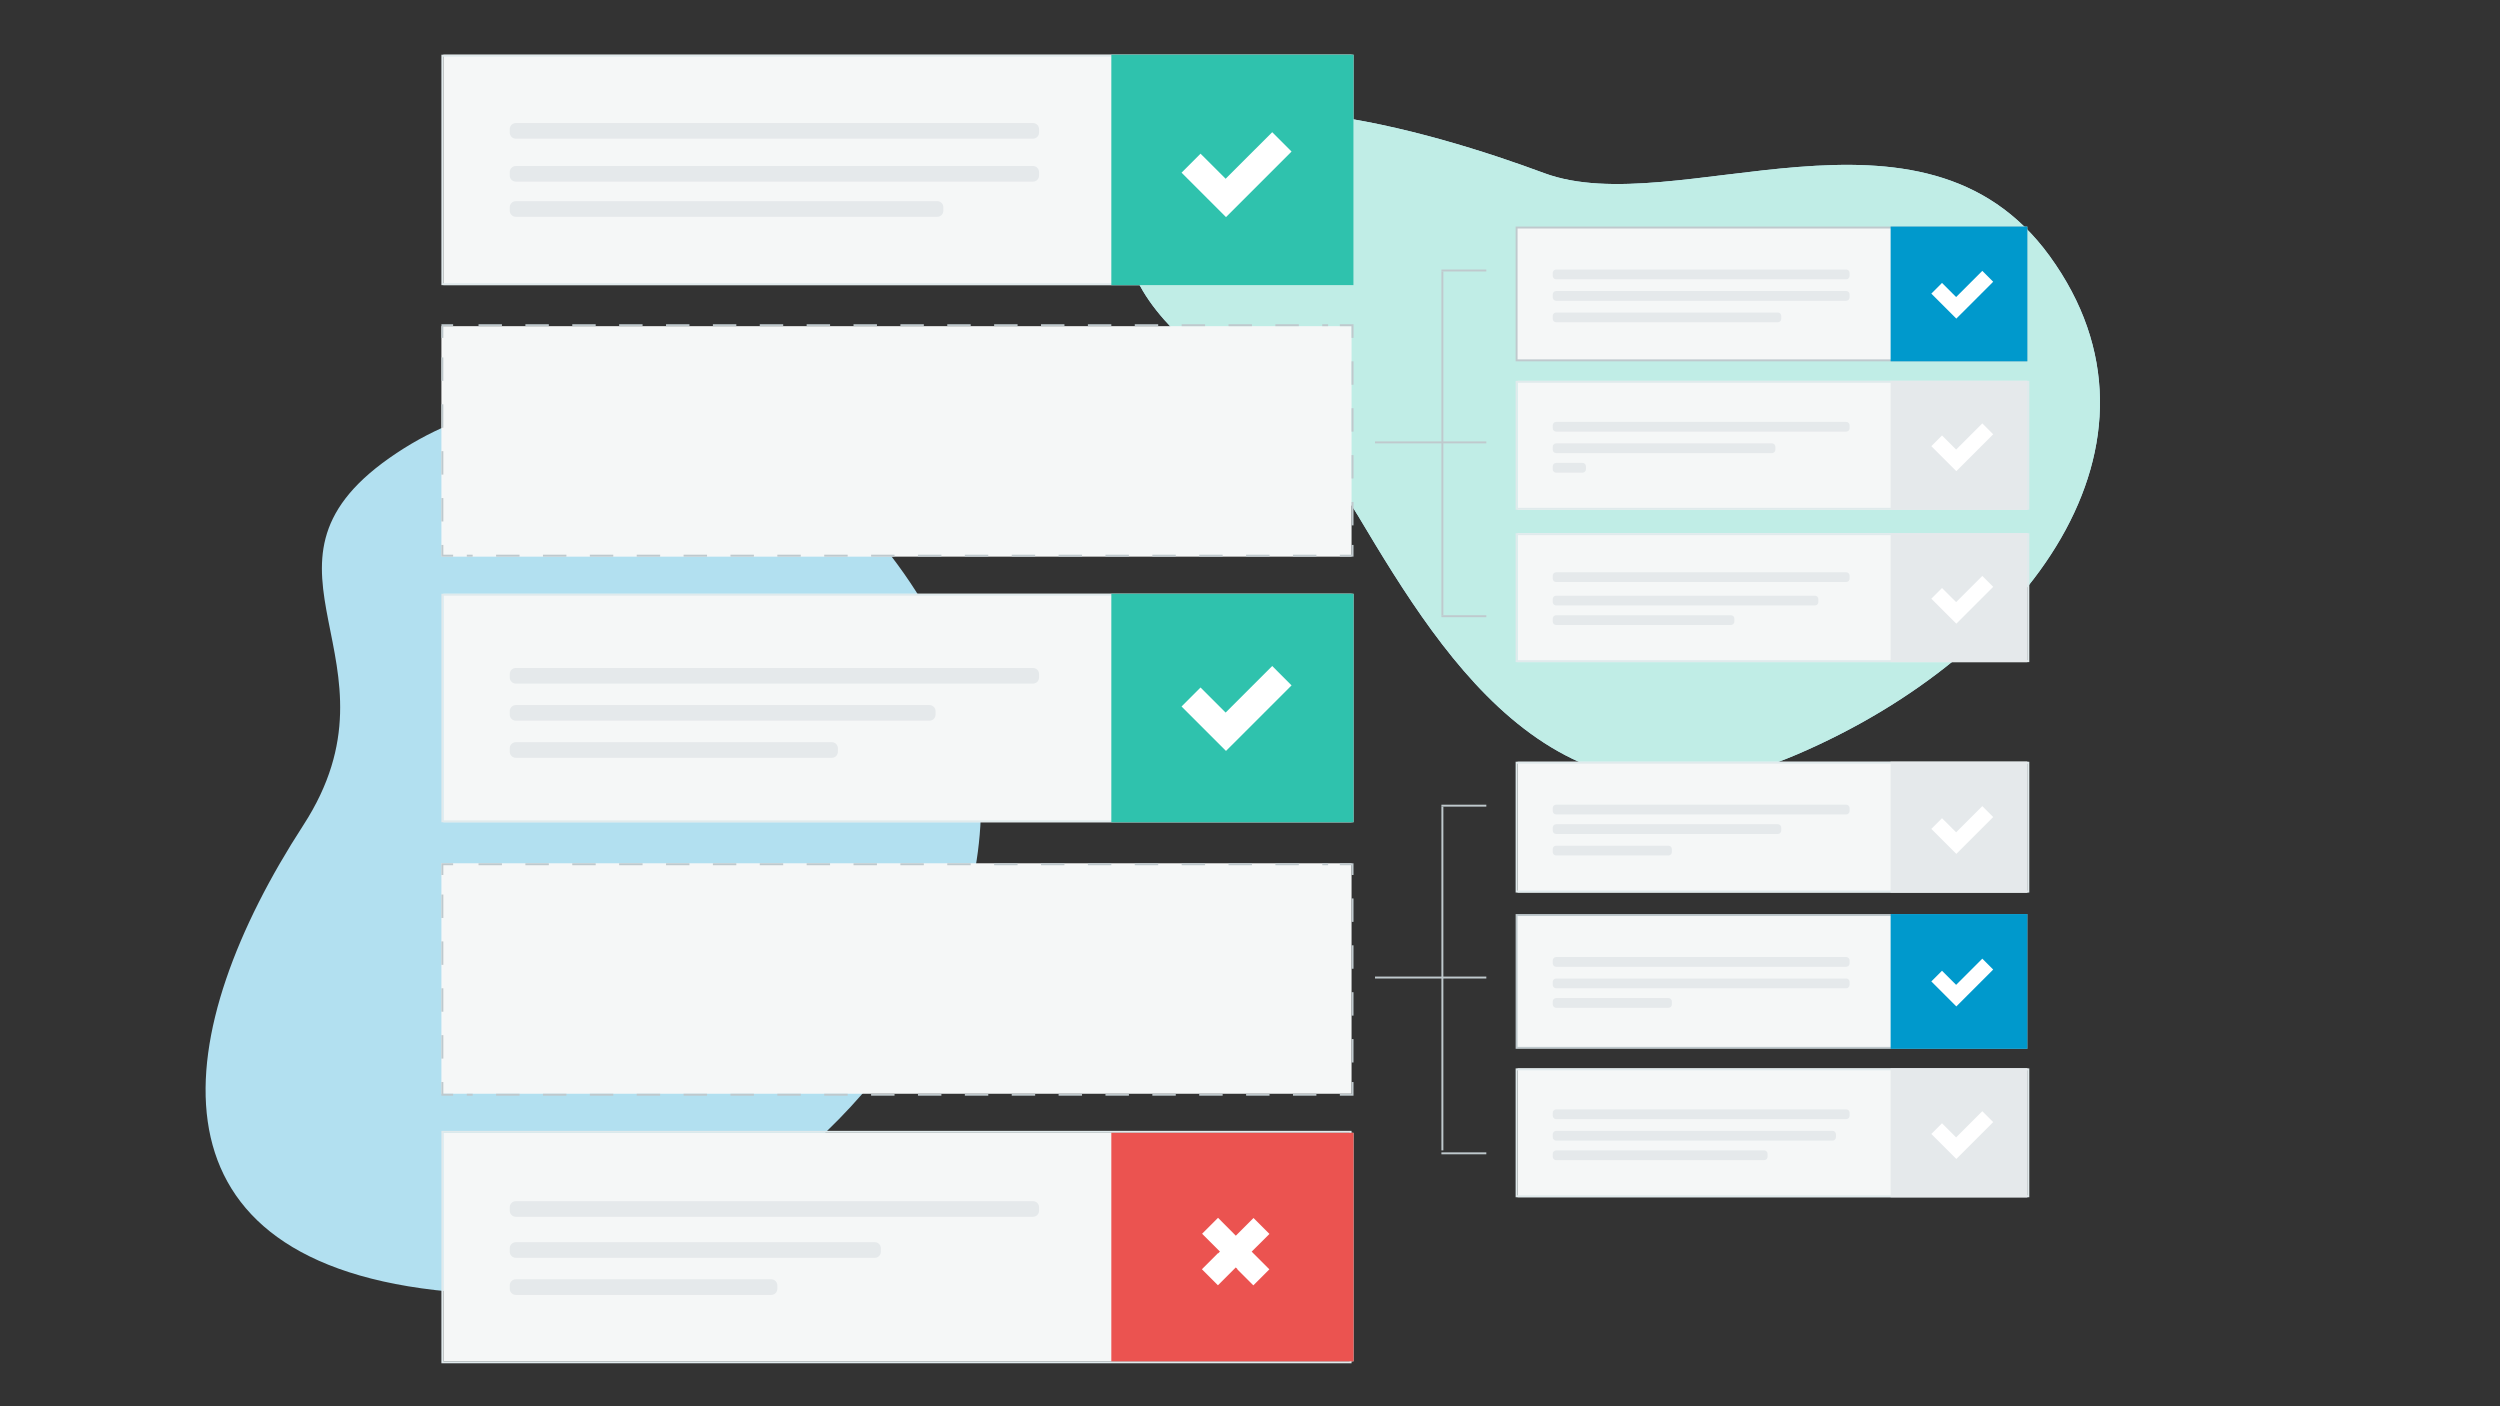 <?xml version="1.0" encoding="utf-8"?>
<!-- Generator: Adobe Illustrator 15.0.0, SVG Export Plug-In  -->
<!DOCTYPE svg PUBLIC "-//W3C//DTD SVG 1.1//EN" "http://www.w3.org/Graphics/SVG/1.1/DTD/svg11.dtd">
<svg version="1.1"
	 xmlns="http://www.w3.org/2000/svg" xmlns:xlink="http://www.w3.org/1999/xlink" xmlns:a="http://ns.adobe.com/AdobeSVGViewerExtensions/3.0/"
	 x="0px" y="0px" width="1280px" height="720px" viewBox="-105.259 -28 1280 720" enable-background="new -105.259 -28 1280 720"
	 xml:space="preserve">
<rect x="-105.259" y="-28" width="1280" height="720" fill="#333333" stroke="none"/>
<defs>
</defs>
<path fill="#B2E0F0" d="M343.817,247.643c-60.107-72.351-170.407-96.953-249.733-41.131c-79.327,55.823,10.72,103.519-44.07,188.033
	c-67.779,104.551-85.203,220.353,67.575,237.979C270.366,650.154,502.471,438.615,343.817,247.643z"/>
<g>
	<path fill="#B2E0F0" d="M477.718,60.633c-33.154,79.012,67.013,99.449,112.567,175.814
		c45.554,76.363,105.666,172.75,224.455,121.841c118.789-50.91,198.827-159.599,129.391-255.229
		C878.741,13,752.741,85.715,685.342,60.633C629.962,40.023,502.741,1,477.718,60.633z"/>
	<path fill="#C0EDE6" d="M477.718,60.633c-33.154,79.012,67.013,99.449,112.567,175.814
		c45.554,76.363,105.666,172.75,224.455,121.841c118.789-50.91,198.827-159.599,129.391-255.229
		C878.741,13,752.741,85.715,685.342,60.633C629.962,40.023,502.741,1,477.718,60.633z"/>
</g>
<rect x="121.741" fill="#F5F7F7" width="466" height="118"/>
<rect x="121.241" y="0.5" fill="none" stroke="#E0EAEC" stroke-miterlimit="10" width="465" height="117"/>
<path fill="#E5E9EB" d="M426.741,60.111c0-1.718-1.392-3.111-3.108-3.111H158.849c-1.717,0-3.108,1.393-3.108,3.111v1.777
	c0,1.718,1.392,3.111,3.108,3.111h264.783c1.717,0,3.108-1.393,3.108-3.111V60.111z"/>
<path fill="#E5E9EB" d="M426.741,38.109c0-1.717-1.392-3.109-3.108-3.109H158.849c-1.717,0-3.108,1.392-3.108,3.109v1.782
	c0,1.717,1.392,3.109,3.108,3.109h264.783c1.717,0,3.108-1.392,3.108-3.109V38.109z"/>
<path fill="#E5E9EB" d="M377.741,78.109c0-1.717-1.392-3.109-3.109-3.109H158.85c-1.717,0-3.109,1.392-3.109,3.109v1.782
	c0,1.717,1.392,3.109,3.109,3.109h215.781c1.717,0,3.109-1.392,3.109-3.109V78.109z"/>
<rect x="463.741" fill="#2FC2AD" width="124" height="118"/>
<polygon fill="#FFFFFF" points="556.022,49.601 546.114,39.683 522.267,63.524 509.415,50.68 499.693,60.41 512.538,73.254 
	522.45,83.166 532.18,73.443 532.18,73.443 "/>
<rect x="121.741" y="276" fill="#F5F7F7" width="466" height="117"/>
<rect x="121.241" y="276.5" fill="none" stroke="#E0EAEC" stroke-miterlimit="10" width="465" height="116"/>
<path fill="#E5E9EB" d="M373.741,336.109c0-1.717-1.393-3.109-3.111-3.109H158.852c-1.718,0-3.111,1.393-3.111,3.109v1.781
	c0,1.717,1.393,3.109,3.111,3.109h211.777c1.718,0,3.111-1.393,3.111-3.109V336.109z"/>
<path fill="#E5E9EB" d="M426.741,317.109c0-1.717-1.392-3.109-3.108-3.109H158.849c-1.717,0-3.108,1.392-3.108,3.109v1.782
	c0,1.717,1.392,3.109,3.108,3.109h264.783c1.717,0,3.108-1.392,3.108-3.109V317.109z"/>
<path fill="#E5E9EB" d="M323.741,355.11c0-1.718-1.393-3.11-3.11-3.11H158.851c-1.718,0-3.11,1.393-3.11,3.11v1.779
	c0,1.718,1.393,3.11,3.11,3.11H320.63c1.718,0,3.11-1.393,3.11-3.11V355.11z"/>
<rect x="463.741" y="276" fill="#2FC2AD" width="124" height="117"/>
<polygon fill="#FFFFFF" points="556.022,322.916 546.114,312.997 522.267,336.84 509.415,323.994 499.693,333.724 512.538,346.568 
	522.45,356.481 532.18,346.758 532.18,346.758 "/>
<g>
	<rect x="120.741" y="139" fill="#F5F7F7" width="466" height="118"/>
	<g>
		<polyline fill="none" stroke="#BFC9CD" stroke-miterlimit="10" points="587.241,251 587.241,256.5 580.741,256.5 		"/>
		
			<line fill="none" stroke="#BFC9CD" stroke-miterlimit="10" stroke-dasharray="12,12" x1="568.741" y1="256.5" x2="133.741" y2="256.5"/>
		<polyline fill="none" stroke="#BFC9CD" stroke-miterlimit="10" points="126.741,256.5 121.241,256.5 121.241,251 		"/>
		
			<line fill="none" stroke="#BFC9CD" stroke-miterlimit="10" stroke-dasharray="12,12" x1="121.241" y1="239" x2="121.241" y2="151"/>
		<polyline fill="none" stroke="#BFC9CD" stroke-miterlimit="10" points="121.241,145 121.241,138.5 126.741,138.5 		"/>
		
			<line fill="none" stroke="#BFC9CD" stroke-miterlimit="10" stroke-dasharray="12,12" x1="139.741" y1="138.5" x2="574.741" y2="138.5"/>
		<polyline fill="none" stroke="#BFC9CD" stroke-miterlimit="10" points="580.741,138.5 587.241,138.5 587.241,145 		"/>
		
			<line fill="none" stroke="#BFC9CD" stroke-miterlimit="10" stroke-dasharray="12,12" x1="587.241" y1="157" x2="587.241" y2="245"/>
	</g>
</g>
<g>
	<rect x="120.741" y="414" fill="#F5F7F7" width="466" height="118"/>
	<g>
		<polyline fill="none" stroke="#BFC9CD" stroke-miterlimit="10" points="587.241,526 587.241,532.5 580.741,532.5 		"/>
		
			<line fill="none" stroke="#BFC9CD" stroke-miterlimit="10" stroke-dasharray="12,12" x1="568.741" y1="532.5" x2="133.741" y2="532.5"/>
		<polyline fill="none" stroke="#BFC9CD" stroke-miterlimit="10" points="126.741,532.5 121.241,532.5 121.241,526 		"/>
		
			<line fill="none" stroke="#BFC9CD" stroke-miterlimit="10" stroke-dasharray="12,12" x1="121.241" y1="514" x2="121.241" y2="426"/>
		<polyline fill="none" stroke="#BFC9CD" stroke-miterlimit="10" points="121.241,420 121.241,414.5 126.741,414.5 		"/>
		
			<line fill="none" stroke="#BFC9CD" stroke-miterlimit="10" stroke-dasharray="12,12" x1="139.741" y1="414.5" x2="574.741" y2="414.5"/>
		<polyline fill="none" stroke="#BFC9CD" stroke-miterlimit="10" points="580.741,414.5 587.241,414.5 587.241,420 		"/>
		
			<line fill="none" stroke="#BFC9CD" stroke-miterlimit="10" stroke-dasharray="12,12" x1="587.241" y1="432" x2="587.241" y2="520"/>
	</g>
</g>
<rect x="671.241" y="88.5" fill="#F5F7F7" stroke="#BFC9CD" stroke-miterlimit="10" width="261" height="68"/>
<path fill="#E5E9EB" d="M841.741,122.748c0-0.965-0.782-1.748-1.748-1.748H691.489c-0.966,0-1.748,0.782-1.748,1.748v1.505
	c0,0.965,0.782,1.748,1.748,1.748h148.504c0.966,0,1.748-0.782,1.748-1.748V122.748z"/>
<path fill="#E5E9EB" d="M841.741,111.75c0-0.967-0.782-1.75-1.748-1.75H691.489c-0.966,0-1.748,0.784-1.748,1.75v1.499
	c0,0.967,0.782,1.75,1.748,1.75h148.504c0.966,0,1.748-0.784,1.748-1.75V111.75z"/>
<path fill="#E5E9EB" d="M806.741,133.748c0-0.965-0.782-1.748-1.747-1.748H691.488c-0.965,0-1.747,0.782-1.747,1.748v1.505
	c0,0.965,0.782,1.748,1.747,1.748h113.506c0.965,0,1.747-0.782,1.747-1.748V133.748z"/>
<rect x="862.741" y="88" fill="#0099CC" width="70" height="69"/>
<polygon fill="#FFFFFF" points="915.254,116.255 909.683,110.678 896.274,124.085 889.046,116.862 883.58,122.333 890.803,129.556 
	896.376,135.129 901.848,129.662 901.848,129.662 "/>
<rect x="671.741" y="167" fill="#F5F7F7" width="261" height="66"/>
<rect x="671.241" y="167.5" fill="none" stroke="#E0EAEC" stroke-miterlimit="10" width="262" height="65"/>
<path fill="#E5E9EB" d="M803.741,200.748c0-0.965-0.783-1.748-1.749-1.748H691.49c-0.966,0-1.749,0.783-1.749,1.748v1.504
	c0,0.965,0.783,1.748,1.749,1.748h110.502c0.966,0,1.749-0.783,1.749-1.748V200.748z"/>
<path fill="#E5E9EB" d="M841.741,189.75c0-0.966-0.782-1.75-1.748-1.75H691.489c-0.966,0-1.748,0.783-1.748,1.75v1.501
	c0,0.966,0.782,1.75,1.748,1.75h148.504c0.966,0,1.748-0.783,1.748-1.75V189.75z"/>
<path fill="#E5E9EB" d="M706.741,210.748c0-0.965-0.782-1.748-1.747-1.748h-13.506c-0.965,0-1.747,0.783-1.747,1.748v1.504
	c0,0.965,0.782,1.748,1.747,1.748h13.506c0.965,0,1.747-0.783,1.747-1.748V210.748z"/>
<rect x="862.741" y="167" fill="#E5E9EB" width="70" height="66"/>
<polygon fill="#FFFFFF" points="915.254,194.354 909.683,188.777 896.274,202.184 889.046,194.961 883.58,200.432 890.803,207.656 
	896.376,213.229 901.848,207.761 901.848,207.761 "/>
<rect x="671.741" y="245" fill="#F5F7F7" width="261" height="66"/>
<rect x="671.241" y="245.5" fill="none" stroke="#E0EAEC" stroke-miterlimit="10" width="262" height="65"/>
<path fill="#E5E9EB" d="M825.741,278.747c0-0.965-0.783-1.747-1.749-1.747H691.49c-0.966,0-1.749,0.782-1.749,1.747v1.506
	c0,0.965,0.783,1.747,1.749,1.747h132.502c0.966,0,1.749-0.782,1.749-1.747V278.747z"/>
<path fill="#E5E9EB" d="M841.741,266.75c0-0.966-0.782-1.75-1.748-1.75H691.489c-0.966,0-1.748,0.784-1.748,1.75v1.5
	c0,0.966,0.782,1.75,1.748,1.75h148.504c0.966,0,1.748-0.784,1.748-1.75V266.75z"/>
<path fill="#E5E9EB" d="M782.741,288.748c0-0.965-0.782-1.748-1.748-1.748h-89.504c-0.966,0-1.748,0.782-1.748,1.748v1.505
	c0,0.965,0.782,1.748,1.748,1.748h89.504c0.966,0,1.748-0.782,1.748-1.748V288.748z"/>
<rect x="862.741" y="245" fill="#E5E9EB" width="70" height="66"/>
<polygon fill="#FFFFFF" points="915.254,272.455 909.683,266.876 896.274,280.284 889.046,273.061 883.58,278.532 890.803,285.755 
	896.376,291.328 901.848,285.86 901.848,285.86 "/>
<rect x="121.741" y="552" fill="#F5F7F7" width="466" height="117"/>
<rect x="121.241" y="551.5" fill="none" stroke="#E0EAEC" stroke-miterlimit="10" width="465" height="118"/>
<path fill="#E5E9EB" d="M345.741,611.112c0-1.719-1.392-3.112-3.109-3.112H158.85c-1.717,0-3.109,1.394-3.109,3.112v1.775
	c0,1.719,1.392,3.112,3.109,3.112h183.781c1.717,0,3.109-1.394,3.109-3.112V611.112z"/>
<path fill="#E5E9EB" d="M426.741,590.113c0-1.72-1.392-3.113-3.108-3.113H158.849c-1.717,0-3.108,1.394-3.108,3.113v1.773
	c0,1.72,1.392,3.113,3.108,3.113h264.783c1.717,0,3.108-1.394,3.108-3.113V590.113z"/>
<path fill="#E5E9EB" d="M292.741,630.113c0-1.72-1.393-3.113-3.111-3.113H158.852c-1.718,0-3.111,1.394-3.111,3.113v1.773
	c0,1.72,1.393,3.113,3.111,3.113h130.777c1.718,0,3.111-1.394,3.111-3.113V630.113z"/>
<rect x="463.741" y="552" fill="#EB5350" width="124" height="117"/>
<line fill="none" stroke="#BFC9CD" stroke-miterlimit="10" x1="598.741" y1="198.5" x2="655.741" y2="198.5"/>
<line fill="none" stroke="#BFC9CD" stroke-miterlimit="10" x1="633.241" y1="287" x2="633.241" y2="111"/>
<line fill="none" stroke="#BFC9CD" stroke-miterlimit="10" x1="632.741" y1="110.5" x2="655.741" y2="110.5"/>
<line fill="none" stroke="#BFC9CD" stroke-miterlimit="10" x1="632.741" y1="287.5" x2="655.741" y2="287.5"/>
<rect x="671.741" y="362" fill="#F5F7F7" width="261" height="67"/>
<rect x="671.241" y="362.5" fill="none" stroke="#E0EAEC" stroke-miterlimit="10" width="262" height="66"/>
<path fill="#E5E9EB" d="M806.741,395.746c0-0.965-0.782-1.746-1.748-1.746H691.489c-0.966,0-1.748,0.781-1.748,1.746v1.508
	c0,0.965,0.782,1.746,1.748,1.746h113.504c0.966,0,1.748-0.781,1.748-1.746V395.746z"/>
<path fill="#E5E9EB" d="M841.741,385.749c0-0.966-0.782-1.749-1.748-1.749H691.489c-0.966,0-1.748,0.783-1.748,1.749v1.502
	c0,0.966,0.782,1.749,1.748,1.749h148.504c0.966,0,1.748-0.783,1.748-1.749V385.749z"/>
<path fill="#E5E9EB" d="M750.741,406.747c0-0.965-0.782-1.747-1.747-1.747h-57.506c-0.965,0-1.747,0.782-1.747,1.747v1.506
	c0,0.965,0.782,1.747,1.747,1.747h57.506c0.965,0,1.747-0.782,1.747-1.747V406.747z"/>
<rect x="862.741" y="362" fill="#E5E9EB" width="70" height="67"/>
<polygon fill="#FFFFFF" points="915.254,390.313 909.683,384.735 896.274,398.143 889.046,390.92 883.58,396.391 890.803,403.613 
	896.376,409.187 901.848,403.72 901.848,403.72 "/>
<rect x="671.241" y="440.5" fill="#F5F7F7" stroke="#BFC9CD" stroke-miterlimit="10" width="261" height="68"/>
<path fill="#E5E9EB" d="M841.741,474.746c0-0.965-0.782-1.746-1.748-1.746H691.489c-0.966,0-1.748,0.781-1.748,1.746v1.508
	c0,0.965,0.782,1.746,1.748,1.746h148.504c0.966,0,1.748-0.781,1.748-1.746V474.746z"/>
<path fill="#E5E9EB" d="M841.741,463.75c0-0.967-0.782-1.75-1.748-1.75H691.489c-0.966,0-1.748,0.783-1.748,1.75v1.5
	c0,0.967,0.782,1.75,1.748,1.75h148.504c0.966,0,1.748-0.783,1.748-1.75V463.75z"/>
<path fill="#E5E9EB" d="M750.741,484.748c0-0.966-0.782-1.748-1.747-1.748h-57.506c-0.965,0-1.747,0.782-1.747,1.748v1.504
	c0,0.966,0.782,1.748,1.747,1.748h57.506c0.965,0,1.747-0.782,1.747-1.748V484.748z"/>
<rect x="862.741" y="440" fill="#0099CC" width="70" height="69"/>
<polygon fill="#FFFFFF" points="915.254,468.413 909.683,462.834 896.274,476.243 889.046,469.02 883.58,474.49 890.803,481.714 
	896.376,487.287 901.848,481.818 901.848,481.818 "/>
<rect x="671.741" y="519" fill="#F5F7F7" width="261" height="66"/>
<rect x="671.241" y="519.5" fill="none" stroke="#E0EAEC" stroke-miterlimit="10" width="262" height="65"/>
<path fill="#E5E9EB" d="M834.741,552.748c0-0.966-0.783-1.748-1.749-1.748H691.49c-0.966,0-1.749,0.782-1.749,1.748v1.504
	c0,0.966,0.783,1.748,1.749,1.748h141.502c0.966,0,1.749-0.782,1.749-1.748V552.748z"/>
<path fill="#E5E9EB" d="M841.741,541.75c0-0.967-0.782-1.75-1.748-1.75H691.489c-0.966,0-1.748,0.783-1.748,1.75v1.5
	c0,0.967,0.782,1.75,1.748,1.75h148.504c0.966,0,1.748-0.783,1.748-1.75V541.75z"/>
<path fill="#E5E9EB" d="M799.741,562.748c0-0.966-0.782-1.748-1.747-1.748H691.488c-0.965,0-1.747,0.782-1.747,1.748v1.504
	c0,0.966,0.782,1.748,1.747,1.748h106.506c0.965,0,1.747-0.782,1.747-1.748V562.748z"/>
<rect x="862.741" y="519" fill="#E5E9EB" width="70" height="66"/>
<polygon fill="#FFFFFF" points="915.254,546.512 909.683,540.934 896.274,554.342 889.046,547.118 883.58,552.589 890.803,559.813 
	896.376,565.386 901.848,559.918 901.848,559.918 "/>
<line fill="none" stroke="#BFC9CD" stroke-miterlimit="10" x1="598.741" y1="472.5" x2="655.741" y2="472.5"/>
<line fill="none" stroke="#BFC9CD" stroke-miterlimit="10" x1="633.241" y1="561" x2="633.241" y2="385"/>
<line fill="none" stroke="#BFC9CD" stroke-miterlimit="10" x1="632.741" y1="384.5" x2="655.741" y2="384.5"/>
<line fill="none" stroke="#BFC9CD" stroke-miterlimit="10" x1="632.741" y1="562.5" x2="655.741" y2="562.5"/>
<polygon fill="#FFFFFF" points="535.595,612.837 544.705,603.777 536.542,595.617 527.483,604.681 518.373,595.521 510.213,603.682 
	519.35,612.816 518.423,613.744 518.322,613.646 510.117,621.852 510.215,621.95 518.322,630.06 526.427,621.957 527.461,620.928 
	528.339,621.803 528.241,621.901 536.446,630.108 536.544,630.01 544.653,621.901 536.551,613.799 "/>
</svg>
